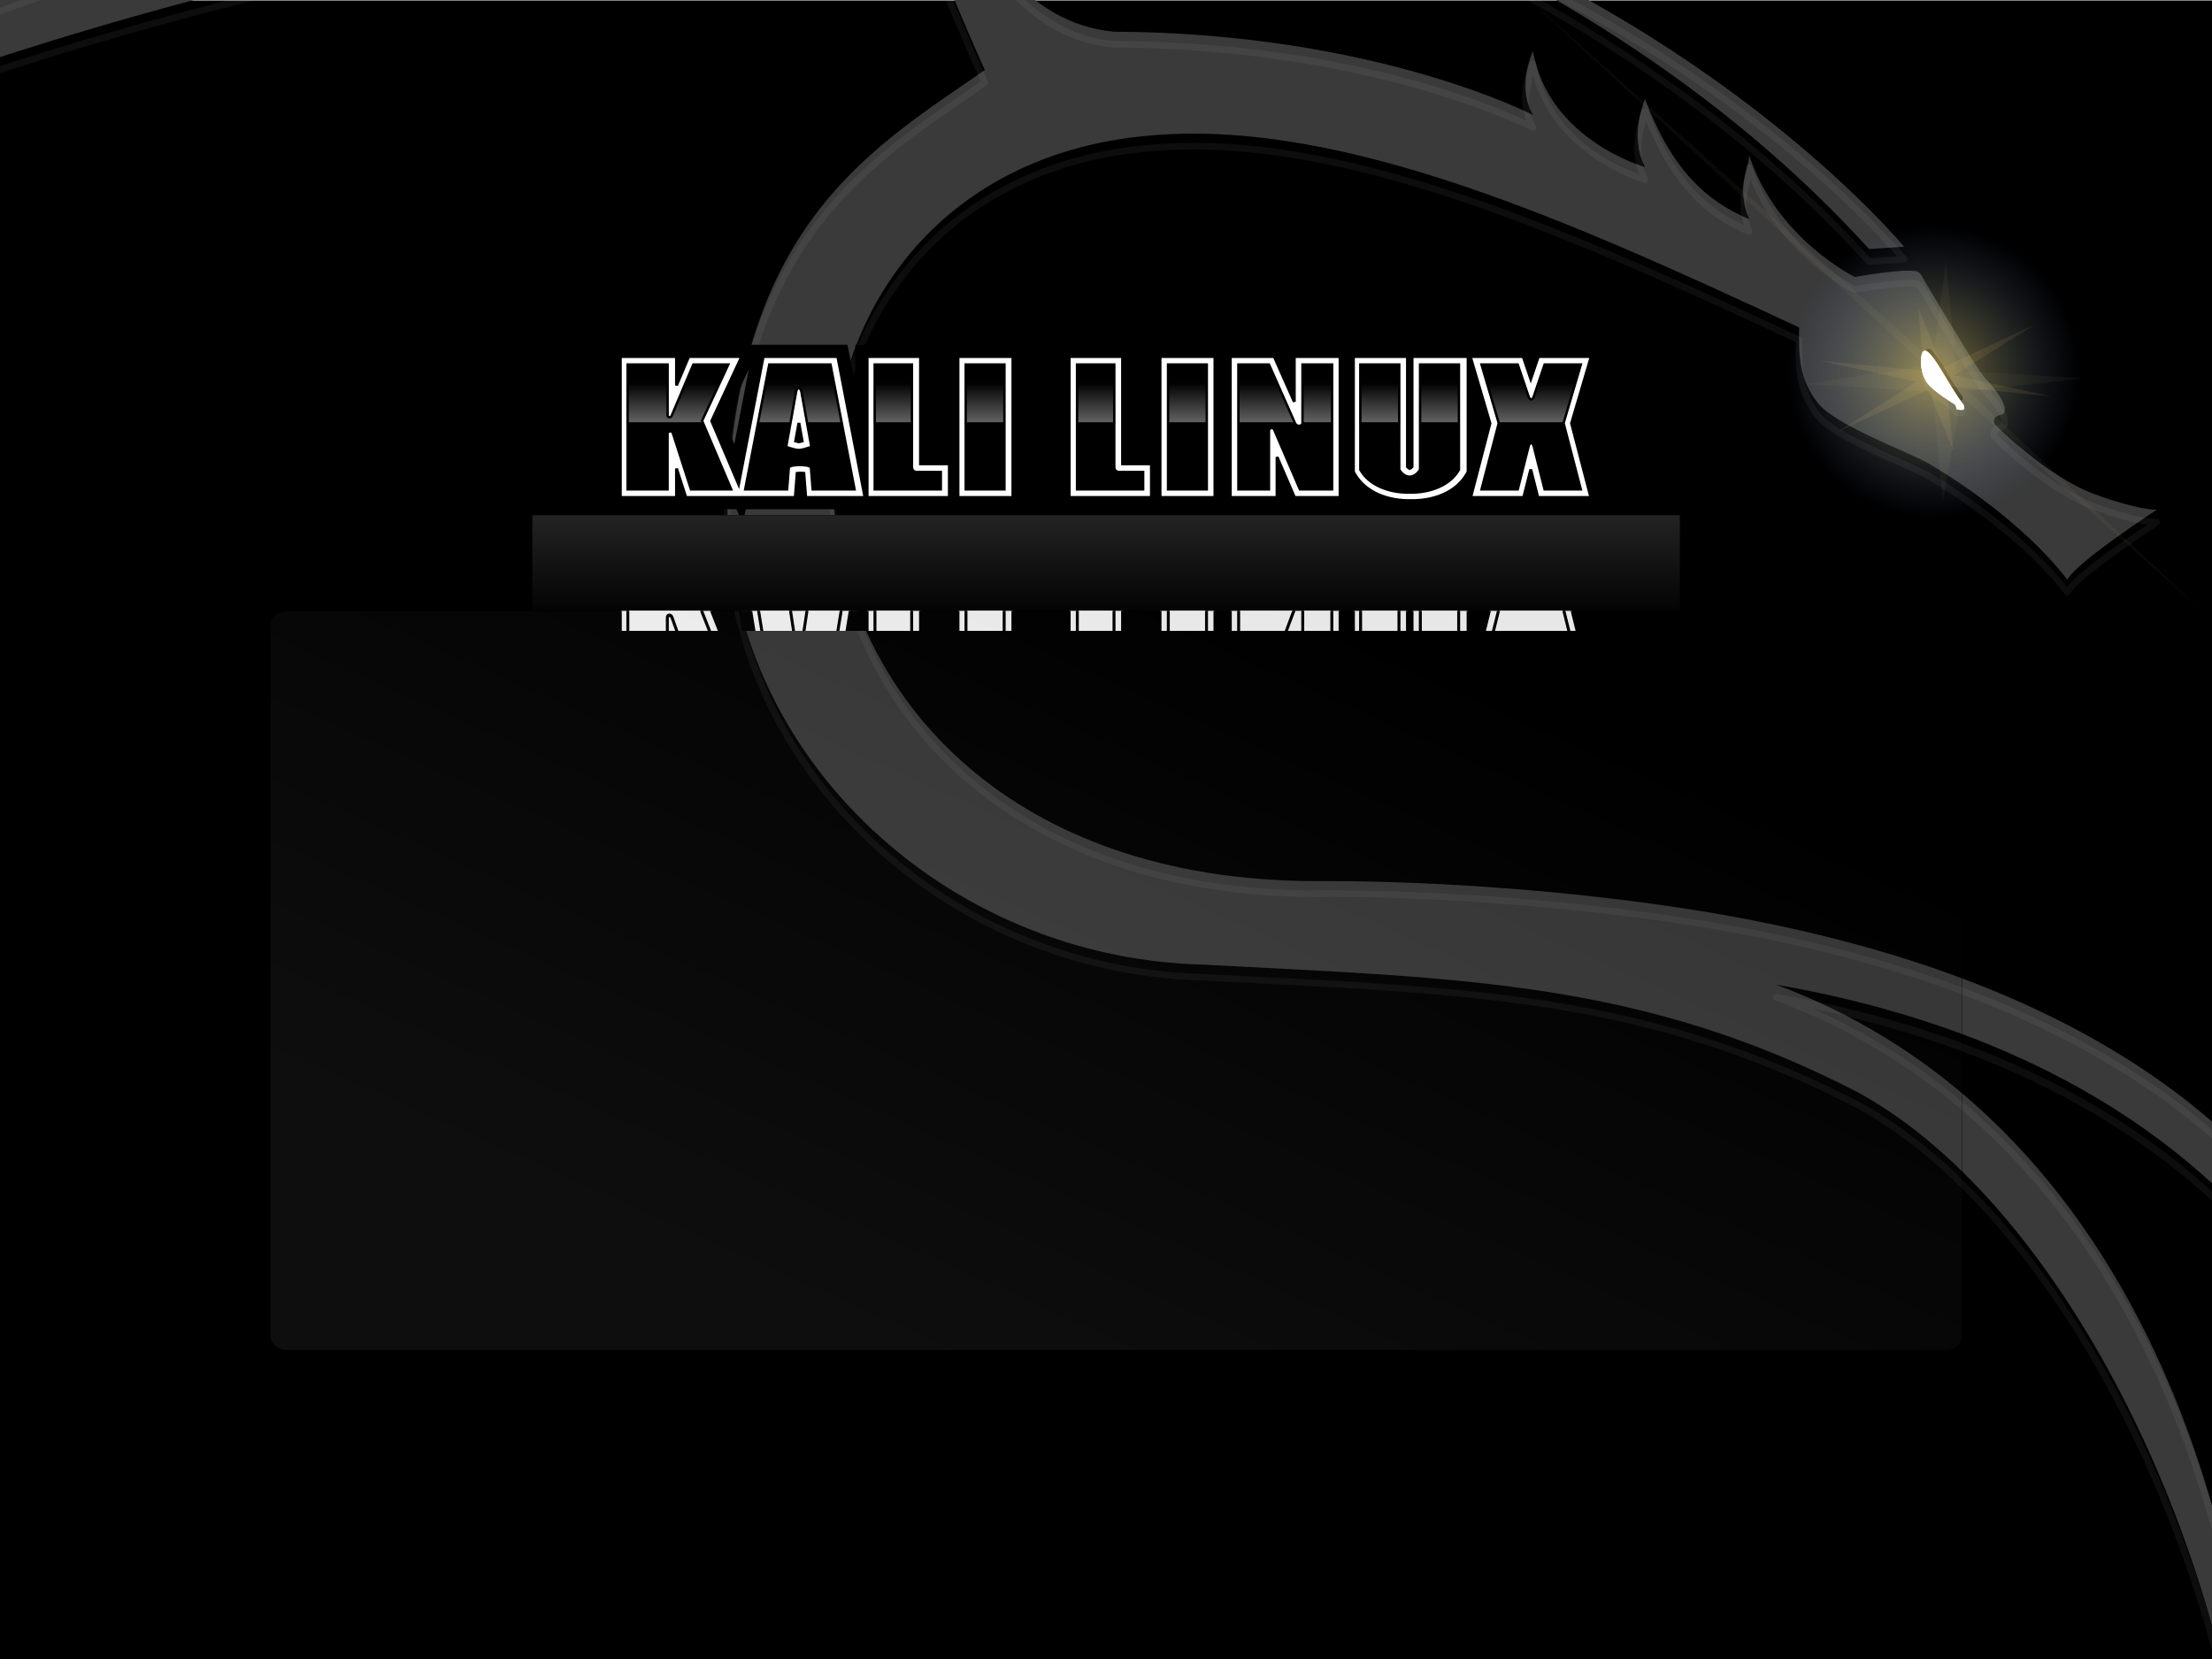 <?xml version="1.0" encoding="UTF-8" standalone="no"?>
<svg
   width="1024"
   height="768"
   version="1.1"
   viewBox="0 0 270.928 203.2"
   id="svg43"
   sodipodi:docname="syslinux.svg"
   inkscape:version="1.2.2 (b0a8486541, 2022-12-01)"
   xmlns:inkscape="http://www.inkscape.org/namespaces/inkscape"
   xmlns:sodipodi="http://sodipodi.sourceforge.net/DTD/sodipodi-0.dtd"
   xmlns:xlink="http://www.w3.org/1999/xlink"
   xmlns="http://www.w3.org/2000/svg"
   xmlns:svg="http://www.w3.org/2000/svg">
  <sodipodi:namedview
     id="namedview45"
     pagecolor="#ffffff"
     bordercolor="#111111"
     borderopacity="1"
     inkscape:pageshadow="0"
     inkscape:pageopacity="0"
     inkscape:pagecheckerboard="1"
     showgrid="false"
     inkscape:zoom="0.809375"
     inkscape:cx="113.66795"
     inkscape:cy="-133.43629"
     inkscape:window-width="3840"
     inkscape:window-height="2089"
     inkscape:window-x="0"
     inkscape:window-y="0"
     inkscape:window-maximized="1"
     inkscape:current-layer="b"
     borderlayer="true"
     width="1024px"
     inkscape:showpageshadow="0"
     inkscape:deskcolor="#d1d1d1" />
  <defs
     id="defs22">
    <filter
       id="c"
       x="-0.016"
       y="-0.021"
       width="1.031"
       height="1.042"
       style="color-interpolation-filters:sRGB">
      <feGaussianBlur
         stdDeviation="8.015"
         id="feGaussianBlur2" />
    </filter>
    <filter
       id="e"
       style="color-interpolation-filters:sRGB"
       x="-0.031"
       y="-0.047"
       width="1.063"
       height="1.07">
      <feGaussianBlur
         stdDeviation="3"
         id="feGaussianBlur5" />
    </filter>
    <clipPath
       id="g">
      <rect
         x="33.155"
         y="74.823"
         width="207.184"
         height="90.392"
         rx="2.043"
         ry="1.576"
         style="opacity:0.2;stroke-width:0.678;paint-order:normal"
         id="rect8" />
    </clipPath>
    <filter
       id="f"
       x="-0.027"
       y="-0.053"
       width="1.054"
       height="1.107"
       style="color-interpolation-filters:sRGB">
      <feGaussianBlur
         stdDeviation="1.42"
         id="feGaussianBlur11" />
    </filter>
    <radialGradient
       id="a"
       cx="455.5"
       cy="-321.35"
       r="508"
       gradientTransform="matrix(0.352,0.004,0,0.352,288.4,357.19)"
       gradientUnits="userSpaceOnUse">
      <stop
         stop-color="#23bac2"
         offset="0"
         id="stop14" />
      <stop
         stop-color="#3b6ab9"
         offset="1"
         id="stop16" />
    </radialGradient>
    <filter
       id="d"
       x="-0.026"
       y="-0.059"
       width="1.052"
       height="1.119"
       style="color-interpolation-filters:sRGB">
      <feGaussianBlur
         stdDeviation="1.395"
         id="feGaussianBlur19" />
    </filter>
    <radialGradient
       id="a-3-3"
       cx="509.192"
       cy="277.048"
       r="508"
       gradientTransform="matrix(1.499,0,0,1.299,-1270.095,-84.837)"
       gradientUnits="userSpaceOnUse"
       fx="509.192"
       fy="277.048">
      <stop
         stop-color="#316fd8"
         offset="0"
         id="stop2-6-6"
         style="stop-color:#2777ff;stop-opacity:1" />
      <stop
         stop-color="#23bac2"
         offset="1"
         id="stop4-7-7"
         style="stop-color:#622e78;stop-opacity:1" />
    </radialGradient>
    <filter
       style="color-interpolation-filters:sRGB"
       inkscape:label="Drop Shadow"
       id="filter8072"
       x="-0.015"
       y="-0.024"
       width="1.029"
       height="1.043">
      <feFlood
         flood-opacity="1"
         flood-color="rgb(0,0,0)"
         result="flood"
         id="feFlood8062" />
      <feComposite
         in="flood"
         in2="SourceGraphic"
         operator="out"
         result="composite1"
         id="feComposite8064" />
      <feGaussianBlur
         in="composite1"
         stdDeviation="4"
         result="blur"
         id="feGaussianBlur8066" />
      <feOffset
         dx="0"
         dy="-2"
         result="offset"
         id="feOffset8068" />
      <feComposite
         in="offset"
         in2="SourceGraphic"
         operator="atop"
         result="composite2"
         id="feComposite8070" />
    </filter>
    <linearGradient
       id="a-3"
       x1="662.87"
       x2="662.87"
       y1="6.497"
       y2="6.486"
       gradientTransform="matrix(0.84,0,0,0.84,81.4,276.3)"
       gradientUnits="userSpaceOnUse">
      <stop
         stop-color="#153873"
         offset="0"
         id="stop3752"
         style="stop-color:#000000;stop-opacity:1;" />
      <stop
         stop-color="#367bf0"
         offset="1"
         id="stop3754"
         style="stop-color:#ffffff;stop-opacity:1;" />
    </linearGradient>
    <filter
       id="m"
       x="-0.271"
       y="-0.198"
       width="1.543"
       height="1.397"
       style="color-interpolation-filters:sRGB">
      <feGaussianBlur
         stdDeviation="0.987"
         id="feGaussianBlur4689" />
    </filter>
    <radialGradient
       id="q"
       cx="593.1"
       cy="261.72"
       r="23.186"
       gradientTransform="matrix(1.276,0,0,1.276,-324.789,-258.972)"
       gradientUnits="userSpaceOnUse">
      <stop
         stop-color="#fff"
         stop-opacity=".4"
         style="stop-color:#f8de68;stop-opacity:1"
         offset="0"
         id="stop4673" />
      <stop
         stop-color="#fff"
         stop-opacity="0"
         style="stop-color:#678bc8;stop-opacity:0"
         offset="1"
         id="stop4675" />
    </radialGradient>
    <filter
       id="p"
       x="-0.041"
       y="-0.027"
       width="1.082"
       height="1.054"
       color-interpolation-filters="sRGB">
      <feGaussianBlur
         stdDeviation="1.507"
         id="feGaussianBlur4678" />
    </filter>
    <filter
       id="o"
       x="-0.084"
       y="-0.097"
       width="1.167"
       height="1.193"
       color-interpolation-filters="sRGB">
      <feGaussianBlur
         stdDeviation="2.178"
         id="feGaussianBlur4670" />
    </filter>
    <filter
       id="l"
       x="-0.737"
       y="-0.539"
       width="2.475"
       height="2.078"
       style="color-interpolation-filters:sRGB">
      <feGaussianBlur
         stdDeviation="2.68"
         id="feGaussianBlur4692" />
    </filter>
    <filter
       style="color-interpolation-filters:sRGB"
       inkscape:label="Drop Shadow"
       id="filter8072-7"
       x="-0.015"
       y="-0.024"
       width="1.029"
       height="1.043">
      <feFlood
         flood-opacity="1"
         flood-color="rgb(0,0,0)"
         result="flood"
         id="feFlood8062-5" />
      <feComposite
         in="flood"
         in2="SourceGraphic"
         operator="out"
         result="composite1"
         id="feComposite8064-3" />
      <feGaussianBlur
         in="composite1"
         stdDeviation="4"
         result="blur"
         id="feGaussianBlur8066-5" />
      <feOffset
         dx="0"
         dy="-2"
         result="offset"
         id="feOffset8068-6" />
      <feComposite
         in="offset"
         in2="SourceGraphic"
         operator="atop"
         result="composite2"
         id="feComposite8070-2" />
    </filter>
    <filter
       inkscape:collect="always"
       style="color-interpolation-filters:sRGB"
       id="filter3748"
       x="-0.004"
       y="-0.005"
       width="1.008"
       height="1.011">
      <feGaussianBlur
         inkscape:collect="always"
         stdDeviation="1.125"
         id="feGaussianBlur3746" />
    </filter>
    <linearGradient
       inkscape:collect="always"
       xlink:href="#linearGradient4645"
       id="linearGradient4647"
       x1="439.517"
       y1="268.411"
       x2="439.517"
       y2="287.205"
       gradientUnits="userSpaceOnUse" />
    <linearGradient
       inkscape:collect="always"
       id="linearGradient4645">
      <stop
         style="stop-color:#000000;stop-opacity:1;"
         offset="0"
         id="stop4641" />
      <stop
         style="stop-color:#8d8d8d;stop-opacity:1;"
         offset="1"
         id="stop4643" />
    </linearGradient>
    <filter
       id="m-2"
       x="-0.271"
       y="-0.198"
       width="1.543"
       height="1.397"
       style="color-interpolation-filters:sRGB">
      <feGaussianBlur
         stdDeviation="0.987"
         id="feGaussianBlur4689-7" />
    </filter>
    <radialGradient
       id="q-0"
       cx="593.1"
       cy="261.72"
       r="23.186"
       gradientTransform="matrix(1.089,0,0,1.089,-187.837,-220.263)"
       gradientUnits="userSpaceOnUse">
      <stop
         stop-color="#fff"
         stop-opacity=".4"
         style="stop-color:#f8de68;stop-opacity:1"
         offset="0"
         id="stop4673-9" />
      <stop
         stop-color="#fff"
         stop-opacity="0"
         style="stop-color:#678bc8;stop-opacity:0"
         offset="1"
         id="stop4675-3" />
    </radialGradient>
    <filter
       id="p-6"
       x="-0.041"
       y="-0.027"
       width="1.082"
       height="1.054"
       color-interpolation-filters="sRGB">
      <feGaussianBlur
         stdDeviation="1.507"
         id="feGaussianBlur4678-0" />
    </filter>
    <filter
       id="o-6"
       x="-0.084"
       y="-0.097"
       width="1.167"
       height="1.193"
       color-interpolation-filters="sRGB">
      <feGaussianBlur
         stdDeviation="2.178"
         id="feGaussianBlur4670-2" />
    </filter>
    <filter
       id="l-6"
       x="-0.737"
       y="-0.539"
       width="2.475"
       height="2.078"
       style="color-interpolation-filters:sRGB">
      <feGaussianBlur
         stdDeviation="2.68"
         id="feGaussianBlur4692-1" />
    </filter>
    <linearGradient
       inkscape:collect="always"
       xlink:href="#linearGradient9439"
       id="linearGradient9427"
       x1="243.429"
       y1="148.605"
       x2="243.429"
       y2="279.021"
       gradientUnits="userSpaceOnUse"
       gradientTransform="matrix(0.854,0,0,1.012,98.805,2.05)" />
    <linearGradient
       inkscape:collect="always"
       id="linearGradient9439">
      <stop
         style="stop-color:#ffffff;stop-opacity:1;"
         offset="0"
         id="stop9437" />
      <stop
         style="stop-color:#000000;stop-opacity:1;"
         offset="1"
         id="stop9435" />
    </linearGradient>
    <filter
       style="color-interpolation-filters:sRGB"
       inkscape:label="Drop Shadow"
       id="filter7676"
       x="-0.036"
       y="-0.063"
       width="1.072"
       height="1.126">
      <feFlood
         flood-opacity="1"
         flood-color="rgb(255,255,255)"
         result="flood"
         id="feFlood7666" />
      <feComposite
         in="flood"
         in2="SourceGraphic"
         operator="out"
         result="composite1"
         id="feComposite7668" />
      <feGaussianBlur
         in="composite1"
         stdDeviation="4"
         result="blur"
         id="feGaussianBlur7670" />
      <feOffset
         dx="0"
         dy="0"
         result="offset"
         id="feOffset7672" />
      <feComposite
         in="offset"
         in2="SourceGraphic"
         operator="atop"
         result="composite2"
         id="feComposite7674" />
    </filter>
    <linearGradient
       inkscape:collect="always"
       xlink:href="#linearGradient7682"
       id="linearGradient7684"
       x1="335.759"
       y1="93.461"
       x2="252.961"
       y2="236.872"
       gradientUnits="userSpaceOnUse" />
    <linearGradient
       inkscape:collect="always"
       id="linearGradient7682">
      <stop
         style="stop-color:#000000;stop-opacity:1;"
         offset="0"
         id="stop7678" />
      <stop
         style="stop-color:#949494;stop-opacity:1;"
         offset="1"
         id="stop7680" />
    </linearGradient>
    <filter
       style="color-interpolation-filters:sRGB"
       inkscape:label="Drop Shadow"
       id="filter7676-8"
       x="-0.036"
       y="-0.063"
       width="1.072"
       height="1.126">
      <feFlood
         flood-opacity="1"
         flood-color="rgb(255,255,255)"
         result="flood"
         id="feFlood7666-7" />
      <feComposite
         in="flood"
         in2="SourceGraphic"
         operator="out"
         result="composite1"
         id="feComposite7668-9" />
      <feGaussianBlur
         in="composite1"
         stdDeviation="4"
         result="blur"
         id="feGaussianBlur7670-2" />
      <feOffset
         dx="0"
         dy="0"
         result="offset"
         id="feOffset7672-0" />
      <feComposite
         in="offset"
         in2="SourceGraphic"
         operator="atop"
         result="composite2"
         id="feComposite7674-2" />
    </filter>
    <clipPath
       clipPathUnits="userSpaceOnUse"
       id="clipPath1026">
      <path
         id="path1028"
         style="mix-blend-mode:darken;fill:#000000;fill-opacity:1;stroke:none;stroke-width:2.259;stroke-linecap:round;stroke-linejoin:round;stroke-miterlimit:16.8;stroke-dasharray:none;stroke-opacity:1;paint-order:normal"
         d="m 216.993,264.013 v -16.836 h 197.404 v 16.836 z" />
    </clipPath>
    <filter
       inkscape:collect="always"
       style="color-interpolation-filters:sRGB"
       id="filter1049"
       x="-0.03"
       y="-0.172"
       width="1.061"
       height="1.356">
      <feGaussianBlur
         inkscape:collect="always"
         stdDeviation="3.998"
         id="feGaussianBlur1051" />
    </filter>
  </defs>
  <g
     id="b"
     transform="matrix(0.712,0,0,0.712,-89.301,-0.565)"
     style="stroke-width:0.625">
    <rect
       style="fill:#000000;fill-opacity:1;stroke-width:10.538;stroke-linecap:round;stroke-linejoin:round;stroke-miterlimit:16.8"
       id="rect971"
       width="433.779"
       height="331.812"
       x="89.499"
       y="0.872" />
    <path
       d="m 216.354,-33.057 c 0,0 -54.214,-3.607 -146.534,25.28 C -24.264,21.661 -77.623,63.388 -77.623,63.388 c 0,0 140.227,-78.295 298.505,-82.743 z m 202.213,85.127 7.048,-0.46 c 0,0 -40.38,-48.993 -117.67,-72.858 43.447,17.661 81.262,41.061 110.62,73.315 z m 11.534,20.356 c 1.083,-1.879 4.582,5.969 7.238,9.265 0.12,0.658 0.299,1.06 -1.24,0.743 -0.14,-0.677 -0.353,-0.873 -0.353,-0.873 0,0 -3.718,-2.212 -4.858,-3.781 -1.14,-1.569 -1.342,-4.314 -0.787,-5.354 z M 524.954,305.643 c 0,0 8.572,-98.415 -146.051,-121.105 -19.598,-2.875 -44.381,-5.089 -69.45,-5.152 C 185.524,181.024 181.006,36.451 274.391,29.151 c 38.702,-3.193 84.915,17.684 130.093,38.723 -0.16,5.611 0.06,10.597 3.751,15.204 3.685,4.606 17.841,9.631 22.365,12.227 4.523,2.596 19.014,11.809 27.894,23.368 1.926,-3.602 18.008,-14.07 18.008,-14.07 0,0 -3.853,0.084 -12.816,-3.266 -8.964,-3.35 -19.601,-13.485 -19.852,-14.07 -0.251,-0.587 -0.417,-1.508 1.677,-1.927 1.591,-1.339 -2.012,-5.695 -3.603,-7.285 -1.591,-1.592 -12.229,-19.681 -12.48,-20.101 -0.251,-0.419 -0.335,-0.837 -1.09,-1.34 -2.346,-0.754 -12.649,1.089 -12.649,1.089 0,0 -15.845,-7.782 -21.307,-24.561 0.08,2.939 -2.717,6.148 0,12.899 -8.262,-3.495 -15.358,-9.456 -20.955,-24.185 -3.331,8.378 0,13.705 0,13.705 0,0 -19.455,-5.436 -22.567,-23.378 -3.416,8.054 0,12.898 0,12.898 0,0 -31.716,-16.549 -84.416,-16.789 -35.282,-3.236 -42.628,-65.304 -39.359,-75.752 0,0 -50.89,-26.821 -151.068,-38.67 -100.178,-11.85 -182.337,-1.786 -182.337,-1.786 0,0 177.426,-8.515 319.565,49.03 4.832,21.612 19.368,57.606 27.197,74.908 -22.402,15.488 -47.663,30.053 -51.597,81.708 -3.933,51.653 40.477,97.088 95.548,98.489 52.293,2.786 88.424,3.181 132.216,25.885 41.801,23.113 76.075,93.542 79.468,156.881 3.664,-46.996 -13.973,-148.058 -96.27,-178.743 115.026,20.129 125.145,105.401 125.145,105.401 z M 213.644,-40.774 209.506,-54.124 c 0,0 -68.293,-12.127 -160.114,-5.601 -91.821,6.527 -184.529,38.669 -184.529,38.669 0,0 189.695,-47.732 348.779,-19.719"
       style="fill:#3a3a3a;fill-opacity:1;stroke-width:5.309;paint-order:stroke fill markers;filter:url(#filter8072-7)"
       id="path6"
       transform="matrix(0.854,0,0,0.854,89.499,0.872)" />
    <path
       id="path3744"
       style="color:#000000;opacity:0.229;fill:#ffffff;fill-opacity:1;stroke-linecap:round;stroke-linejoin:round;-inkscape-stroke:none;paint-order:stroke fill markers;filter:url(#filter3748)"
       d="m -25.707,-112.036 c -48.504,0.056 -80.558,3.978 -80.645,3.988 l -0.049,0.004 a 0.662,0.662 0 0 0 0.113,1.318 c 0,0 177.098,-8.463 318.988,48.871 4.89,21.594 19.075,56.773 26.922,74.175 -11.059,7.629 -22.858,15.129 -32.422,27.108 -9.69,12.138 -17.041,28.849 -19.016,54.779 -3.963,52.058 40.766,97.791 96.192,99.201 h -0.02 c 52.301,2.786 88.278,3.174 131.936,25.805 20.717,11.457 39.687,34.74 53.863,63.071 14.177,28.332 23.569,61.702 25.26,93.266 a 0.662,0.662 0 0 0 1.32,0.015 c 1.841,-23.616 -1.66,-60.697 -15.945,-95.789 -13.44,-33.016 -36.472,-64.27 -73.592,-80.695 52.419,10.964 81.734,35.71 97.775,58.322 16.818,23.708 19.32,44.848 19.32,44.848 a 0.662,0.662 0 0 0 1.158,0.355 l 0.002,-0.002 a 0.662,0.662 0 0 0 0.158,-0.377 c 0,0 2.152,-24.839 -15.141,-52.451 -17.292,-27.612 -54.026,-58 -131.475,-69.365 -19.629,-2.88 -44.436,-5.095 -69.543,-5.158 a 0.662,0.662 0 0 0 -0.011,0 c -61.707,0.816 -93.455,-34.659 -98.359,-71.192 -2.452,-18.266 1.831,-36.8 12.492,-51.205 10.661,-14.405 27.69,-24.706 50.867,-26.518 a 0.662,0.662 0 0 0 0.002,0 c 38.315,-3.161 84.326,17.514 129.377,38.49 -0.134,5.466 0.171,10.54 3.896,15.191 2.027,2.534 6.515,4.886 11.102,7.053 4.587,2.167 9.286,4.093 11.449,5.334 4.466,2.564 18.928,11.78 27.699,23.197 a 0.662,0.662 0 0 0 1.107,-0.089 c 0.364,-0.681 1.711,-2.053 3.469,-3.524 1.758,-1.47 3.938,-3.11 6.061,-4.638 4.246,-3.056 8.258,-5.666 8.258,-5.666 a 0.662,0.662 0 0 0 -0.377,-1.217 c 0,0 -0.866,0.025 -2.908,-0.365 -2.042,-0.39 -5.21,-1.196 -9.66,-2.859 -4.357,-1.628 -9.231,-4.966 -13.014,-7.969 -1.891,-1.501 -3.514,-2.919 -4.674,-3.993 -0.58,-0.537 -1.046,-0.988 -1.367,-1.316 -0.161,-0.164 -0.284,-0.298 -0.365,-0.391 -0.029,-0.033 -0.046,-0.062 -0.064,-0.09 -0.072,-0.186 -0.104,-0.322 -0.058,-0.408 0.051,-0.096 0.311,-0.372 1.264,-0.562 a 0.662,0.662 0 0 0 0.297,-0.143 c 0.627,-0.528 0.718,-1.382 0.551,-2.129 -0.167,-0.747 -0.552,-1.51 -1.024,-2.273 -0.944,-1.526 -2.257,-3.025 -3.09,-3.858 -0.108,-0.108 -0.468,-0.571 -0.904,-1.209 -0.436,-0.637 -0.979,-1.47 -1.59,-2.43 -1.22,-1.919 -2.707,-4.34 -4.151,-6.725 -2.887,-4.769 -5.575,-9.341 -5.734,-9.608 a 0.662,0.662 0 0 0 0,-5.17e-4 0.662,0.662 0 0 0 0,-5.17e-4 0.662,0.662 0 0 0 0,-5.16e-4 c -0.185,-0.309 -0.415,-0.967 -1.291,-1.551 a 0.662,0.662 0 0 0 -0.164,-0.079 c -0.796,-0.256 -1.88,-0.247 -3.203,-0.179 -1.324,0.068 -2.843,0.229 -4.287,0.414 -2.76,0.353 -5.018,0.756 -5.234,0.795 -0.494,-0.247 -15.528,-7.867 -20.804,-24.076 a 0.662,0.662 0 0 0 -1.291,0.223 c 0.063,2.301 -2.116,5.696 -0.34,11.603 -7.576,-3.511 -14.08,-9.315 -19.334,-23.143 a 0.662,0.662 0 0 0 -1.234,-0.01 c -1.711,4.304 -1.72,7.867 -1.285,10.352 0.184,1.05 0.455,1.805 0.703,2.457 -3.437,-1.155 -18.027,-6.834 -20.719,-22.352 a 0.662,0.662 0 0 0 -1.26,-0.145 c -1.758,4.144 -1.772,7.519 -1.322,9.854 0.165,0.859 0.408,1.426 0.635,2 C 345.522,22.319 315.664,8.398 266.506,8.162 257.875,7.37 250.967,2.998 245.449,-3.346 c -5.518,-6.344 -9.613,-14.659 -12.513,-23.217 -2.9,-8.558 -4.608,-17.355 -5.383,-24.648 -0.775,-7.293 -0.576,-13.155 0.164,-15.522 a 0.662,0.662 0 0 0 -0.322,-0.783 c 0,0 -51.032,-26.882 -151.299,-38.742 -37.598,-4.448 -72.661,-5.811 -101.803,-5.777 z m 0.02,1.324 c 29.091,-0.033 64.092,1.328 101.627,5.768 99.054,11.716 149.408,37.875 150.445,38.418 -0.78,2.986 -0.896,8.42 -0.148,15.453 0.785,7.384 2.507,16.264 5.445,24.933 2.938,8.669 7.089,17.132 12.77,23.662 5.68,6.531 12.924,11.131 21.934,11.957 a 0.662,0.662 0 0 0 0.057,0.002 c 52.562,0.239 84.113,16.715 84.113,16.715 a 0.662,0.662 0 0 0 0.845,-0.969 c 0,0 -0.768,-1.071 -1.172,-3.172 -0.322,-1.671 -0.147,-4.116 0.67,-6.949 4.413,16.448 22.352,21.619 22.352,21.619 a 0.662,0.662 0 0 0 0.738,-0.988 c 0,0 -0.76,-1.2 -1.158,-3.473 -0.336,-1.92 -0.177,-4.699 0.789,-7.93 5.529,13.454 12.495,19.455 20.506,22.844 a 0.662,0.662 0 0 0 0.871,-0.855 c -1.975,-4.908 -0.908,-7.689 -0.291,-10.196 6.187,15.45 20.693,22.697 20.693,22.697 a 0.662,0.662 0 0 0 0.408,0.057 c 0,0 2.563,-0.458 5.412,-0.822 1.425,-0.182 2.919,-0.339 4.187,-0.405 1.219,-0.063 2.211,0.002 2.625,0.114 0.507,0.365 0.535,0.559 0.83,1.053 h -0.002 c 0.091,0.153 2.848,4.835 5.74,9.613 1.446,2.389 2.934,4.816 4.164,6.75 0.615,0.967 1.165,1.81 1.615,2.469 0.451,0.658 0.77,1.106 1.06,1.396 0.759,0.758 2.044,2.233 2.901,3.617 0.429,0.692 0.746,1.369 0.857,1.865 0.105,0.469 0.042,0.646 -0.105,0.785 -0.943,0.236 -1.59,0.589 -1.883,1.14 -0.327,0.616 -0.138,1.238 0.015,1.598 a 0.662,0.662 0 0 0 0.002,0 c 0.114,0.266 0.169,0.27 0.275,0.392 0.107,0.122 0.244,0.27 0.416,0.445 0.344,0.351 0.821,0.813 1.414,1.361 1.185,1.096 2.83,2.533 4.75,4.057 3.84,3.049 8.766,6.452 13.373,8.174 4.512,1.687 7.75,2.514 9.875,2.92 0.909,0.174 0.844,0.113 1.364,0.166 -1.065,0.701 -3.328,2.165 -6.86,4.707 -2.138,1.539 -4.339,3.192 -6.139,4.697 -1.454,1.216 -2.514,2.26 -3.231,3.219 -9.017,-11.394 -23.041,-20.353 -27.537,-22.934 -2.36,-1.354 -6.999,-3.238 -11.543,-5.385 -4.544,-2.146 -8.975,-4.61 -10.633,-6.682 a 0.662,0.662 0 0 0 -0.002,0 c -3.553,-4.436 -3.765,-9.191 -3.605,-14.773 a 0.662,0.662 0 0 0 -0.381,-0.617 C 359.581,46.764 313.318,25.805 274.338,29.021 c -23.515,1.839 -40.941,12.346 -51.824,27.051 -10.883,14.705 -15.235,33.582 -12.74,52.166 4.99,37.167 37.463,73.156 99.678,72.338 25.031,0.063 49.789,2.273 69.355,5.144 77.174,11.325 113.467,41.49 130.544,68.758 11.834,18.895 14.264,35.843 14.75,44.81 -1.98,-8.09 -6.603,-22.52 -18.046,-38.65 -16.998,-23.961 -48.467,-50.426 -106.133,-60.517 a 0.662,0.662 0 0 0 -0.346,1.271 c 40.94,15.265 65.797,48.025 79.988,82.885 12.136,29.811 16.403,61.082 16.256,84.156 -3.049,-28.39 -11.867,-57.529 -24.483,-82.74 -14.258,-28.495 -33.325,-51.981 -54.408,-63.638 a 0.662,0.662 0 0 0 -0.015,-0.008 C 372.993,199.275 336.708,198.873 284.428,196.088 a 0.662,0.662 0 0 0 -0.018,0 c -54.717,-1.393 -98.808,-46.529 -94.906,-97.778 1.959,-25.725 9.206,-42.124 18.731,-54.055 9.525,-11.931 21.367,-19.405 32.584,-27.16 a 0.662,0.662 0 0 0 0.226,-0.816 c -7.814,-17.268 -22.349,-53.291 -27.154,-74.779 a 0.662,0.662 0 0 0 -0.397,-0.469 c -116.064,-46.989 -253.903,-49.915 -301.428,-49.418 14.122,-1.081 35.407,-2.294 62.246,-2.324 z m 123.949,48.948 c -15.282,0.115 -31.686,0.683 -48.918,1.907 -91.943,6.535 -184.699,38.703 -184.699,38.703 a 0.662,0.662 0 0 0 0.379,1.268 c 0,0 189.635,-47.684 348.504,-19.709 a 0.661,0.661 0 0 0 0.154,-0.035 0.661,0.661 0 0 0 0.158,0.015 0.661,0.661 0 0 0 0.155,-0.084 0.661,0.661 0 0 0 0.035,-0.02 0.661,0.661 0 0 0 0.254,-0.398 0.661,0.661 0 0 0 0.01,-0.015 0.661,0.661 0 0 0 -0.002,-0.014 0.661,0.661 0 0 0 -0.015,-0.297 l -4.139,-13.35 a 0.662,0.662 0 0 0 -0.516,-0.455 c 0,0 -38.461,-6.829 -96.463,-7.488 h -5.2e-4 c -4.833,-0.055 -9.802,-0.067 -14.896,-0.028 z m 0.004,1.323 c 5.084,-0.038 10.043,-0.027 14.867,0.028 57.258,0.649 95.04,7.265 95.863,7.41 l 3.705,11.951 c -134.057,-23.308 -287.952,6.546 -333.48,16.597 28.433,-8.885 98.893,-29.012 170.216,-34.082 17.201,-1.223 33.576,-1.79 48.828,-1.905 z M 206.459,-33.299 C 186.836,-32.957 138.925,-29.565 69.621,-7.879 -24.564,21.591 -78.029,63.396 -78.029,63.396 a 0.662,0.662 0 0 0 0.729,1.098 c 0,0 140.131,-78.218 298.201,-82.661 a 0.662,0.662 0 0 0 0.61,-0.867 l -4.527,-13.703 a 0.662,0.662 0 0 0 -0.586,-0.451 c 0,0 -3.396,-0.225 -9.937,-0.111 z m -0.037,1.318 c 6.221,-0.108 9.166,0.089 9.451,0.107 l 4.109,12.433 C 84.105,-15.382 -37.646,42.559 -69.379,58.861 -52.732,47.254 -5.157,16.905 70.017,-6.617 139.194,-28.263 186.895,-31.643 206.422,-31.98 Z m 101.718,10.629 a 0.662,0.662 0 0 0 -0.445,1.246 c 43.382,17.635 81.106,40.984 110.381,73.146 l -0.059,-0.076 a 0.662,0.662 0 0 0 0.592,0.295 l 7.049,-0.461 a 0.662,0.662 0 0 0 0.467,-1.08 c 0,0 -40.513,-49.149 -117.985,-73.07 z m 16.734,7.234 c 63.672,24.288 97.083,63.055 99.301,65.687 l -5.347,0.35 C 393.254,23.901 361.311,2.572 324.875,-14.117 Z m 105.511,86.135 c -0.124,0.015 -0.248,0.05 -0.361,0.109 -0.225,0.118 -0.386,0.304 -0.498,0.498 a 0.662,0.662 0 0 0 0,0.035 l -0.01,-0.016 c -0.407,0.763 -0.449,1.772 -0.315,2.871 0.134,1.099 0.484,2.266 1.15,3.184 0.684,0.942 1.918,1.866 3.012,2.631 1.03,0.72 1.822,1.191 1.924,1.252 -9.8e-4,0.002 -0.015,-0.02 -0.004,0.002 0.038,0.072 0.107,0.228 0.166,0.514 a 0.662,0.662 0 0 0 0.514,0.514 c 0.409,0.084 0.721,0.13 1.006,0.125 0.285,-0.005 0.609,-0.062 0.856,-0.328 0.247,-0.266 0.262,-0.596 0.246,-0.799 -0.016,-0.203 -0.055,-0.36 -0.082,-0.508 a 0.662,0.662 0 0 0 -0.136,-0.295 c -1.256,-1.559 -2.804,-4.346 -4.162,-6.512 -0.679,-1.083 -1.302,-2.007 -1.908,-2.615 -0.303,-0.304 -0.595,-0.559 -1.039,-0.649 h -5.2e-4 c -0.111,-0.022 -0.234,-0.028 -0.358,-0.013 z m 0.282,1.455 c 0.068,0.045 0.072,0.032 0.18,0.141 0.437,0.438 1.06,1.328 1.723,2.385 1.111,1.77 2.363,3.859 3.564,5.562 a 0.662,0.662 0 0 0 -0.051,-0.037 c 0,0 -0.911,-0.544 -1.961,-1.277 -1.05,-0.734 -2.243,-1.696 -2.699,-2.324 -0.473,-0.651 -0.795,-1.643 -0.908,-2.568 -0.102,-0.835 0.023,-1.528 0.152,-1.881 z m 5.855,8.694 c 0.044,0.058 0.087,0.15 0.131,0.207 -0.02,-0.002 -0.043,-0.007 -0.065,-0.01 -0.023,-0.063 -0.043,-0.143 -0.067,-0.197 z"
       transform="matrix(0.854,0,0,0.854,89.499,0.872)" />
    <path
       d="m 429.332,70.878 c 1.243,-2.155 5.256,6.848 8.304,10.63 0.128,0.755 0.341,1.216 -1.423,0.853 -0.146,-0.776 -0.402,-1.002 -0.402,-1.002 0,0 -4.266,-2.538 -5.573,-4.338 -1.309,-1.8 -1.541,-4.949 -0.903,-6.143 z"
       style="fill:#ffffff;stroke-width:6.091;paint-order:stroke fill markers;filter:url(#m-2)"
       id="path4730"
       transform="matrix(0.854,0,0,0.854,89.499,0.872)" />
    <circle
       cx="458.255"
       cy="64.861"
       r="25.257"
       fill="url(#d)"
       opacity="0.5"
       style="fill:url(#q-0);stroke-width:2.433"
       id="circle4734" />
    <path
       transform="matrix(0.008,-0.66,0.88,0.363,223.847,363.224)"
       d="m 609.95,289.88 -15.602,-22.343 -31.767,45.566 29.676,-46.921 -29.113,-3.325 27.151,-2.34 -11.549,-24.684 17.565,23.328 54.39,-80.72 -52.299,82.076 27.151,2.34 -27.151,2.34 z"
       fill="#fff"
       filter="url(#e)"
       opacity="0.2"
       style="fill:#fae895;filter:url(#p-6)"
       id="path4736" />
    <path
       transform="matrix(0.096,0.394,-0.682,0.114,580.584,-198.224)"
       d="m 609.95,289.88 -15.602,-22.343 -15.602,22.343 11.549,-24.684 -27.151,-2.34 27.151,-2.34 -11.549,-24.684 15.602,22.343 15.602,-22.343 -11.549,24.684 27.151,2.34 -27.151,2.34 z"
       fill="#fff"
       filter="url(#f)"
       opacity="0.3"
       style="fill:#ffd86e;filter:url(#o-6)"
       id="path4738" />
    <path
       d="m 429.332,70.878 c 1.243,-2.155 5.256,6.848 8.304,10.63 0.128,0.755 0.341,1.216 -1.423,0.853 -0.146,-0.776 -0.402,-1.002 -0.402,-1.002 0,0 -4.266,-2.538 -5.573,-4.338 -1.309,-1.8 -1.541,-4.949 -0.903,-6.143 z"
       style="fill:#ffffff;stroke-width:6.091;paint-order:stroke fill markers;filter:url(#l-6)"
       id="path4740"
       transform="matrix(0.854,0,0,0.854,89.499,0.872)" />
    <g
       id="g1036"
       transform="translate(0,-176.828)">
      <g
         stroke="#000000"
         id="g3776"
         transform="matrix(0.522,0,0,0.522,50.233,103.345)">
        <path
           id="path1042"
           style="color:#000000;mix-blend-mode:normal;fill:#000000;fill-opacity:1;-inkscape-stroke:none;paint-order:stroke fill markers;filter:url(#filter1049)"
           d="m 344.9,256.221 v 3.558 50.013 h 22.565 3.074 16.419 l 1.769,4.157 0.802,-4.157 h 16.746 3.133 16.824 7.172 22.775 4.282 20.941 v -53.571 h -25.224 v 3.558 31.813 h -5.224 v -35.369 l -24.723,-0.001 v 3.558 12.87 l -3.172,-16.428 h -28.985 -1.456 -22.081 -1.891 z m 147.921,0 v 3.558 50.013 h 29.945 4.282 18.871 2.07 20.313 0.149 20.776 v -6.845 c 4.808,5.761 12.558,8.007 19.729,7.879 5.607,0.1 11.471,-1.402 16.104,-4.751 l -0.969,3.717 h 23.975 0.88 23.975 l -7.277,-27.936 7.549,-25.635 h -24.637 -0.099 -15.624 -1.414 -7.601 -12.379 -5.619 -12.379 -4.213 -2.735 -19.483 v 1.656 l -0.734,-1.656 h -18.285 -2.07 -23.153 v 3.558 31.813 h -5.224 v -35.369 z m -101.231,5.334 -5.435,28.166 -3.671,-8.622 z" />
        <path
           d="m 348.46,259.78 v 46.454 h 18.52 v -9.538 l 3.077,9.538 h 36.06 l 0.2,-2.549 c 0,0 0.238,-3.055 0.422,-5.403 0.363,-0.033 0.722,-0.072 1.101,-0.078 0.379,0.006 0.738,0.045 1.101,0.078 0.184,2.348 0.424,5.403 0.424,5.403 l 0.2,2.549 h 19.526 l -8.969,-46.454 h -24.564 l -0.433,2.241 -7.687,39.813 -8.851,-20.802 9.902,-21.252 h -17.485 l -4.027,9.516 v -9.516 z m 81.332,0 v 46.454 h 27.11 v -11.083 h -9.507 v -35.37 z m 29.947,0 v 46.454 h 18.104 V 259.78 Z m 36.641,0 v 46.454 h 27.11 v -11.083 h -9.507 v -35.37 z m 29.946,0 v 46.454 h 18.105 V 259.78 Z m 23.153,0 v 46.454 h 15.413 v -13.329 l 5.751,13.329 h 15.024 V 259.78 h -15.098 v 14.901 l -6.61,-14.901 z m 40.573,0 v 38.028 l 0.362,0.636 c 3.596,6.317 11.216,8.975 18.54,8.829 7.325,0.147 14.946,-2.512 18.541,-8.829 l 0.362,-0.636 V 259.78 h -18.479 v 36.343 c -0.356,0.401 -0.639,0.562 -0.751,0.563 -0.112,-0.002 -0.394,-0.162 -0.75,-0.562 v -36.344 h -14.438 z m 38.524,0 1.045,3.547 5.439,18.471 -6.365,24.436 h 17.478 l 2.331,-9.232 2.331,9.232 h 17.478 l -6.365,-24.436 6.484,-22.018 h -17.427 l -2.502,7.385 -2.502,-7.385 h -13.171 z m -221.26,21.908 c 0.502,2.789 0.835,4.643 1.067,5.929 -0.266,0.057 -0.896,0.269 -1.067,0.279 -0.17,-0.009 -0.8,-0.222 -1.067,-0.279 0.232,-1.286 0.565,-3.14 1.067,-5.929 z"
           color="#000000"
           color-rendering="auto"
           dominant-baseline="auto"
           fill="#ffffff"
           image-rendering="auto"
           shape-rendering="auto"
           solid-color="#000000"
           stroke-width="0.968"
           style="font-variant-ligatures:normal;font-variant-position:normal;font-variant-caps:normal;font-variant-numeric:normal;font-variant-alternates:normal;font-feature-settings:normal;text-indent:0;text-decoration-line:none;text-decoration-style:solid;text-decoration-color:#000000;text-transform:none;text-orientation:mixed;white-space:normal;shape-padding:0;isolation:auto;mix-blend-mode:normal;paint-order:stroke fill markers"
           id="path3772" />
        <path
           d="m 350.94,262.51 v 40.981 h 13.008 v -18.253 c 0,-1.068 1.607,-1.153 1.875,-0.322 l 5.993,18.574 h 13.078 l -9.581,-22.519 8.602,-18.462 h -11.329 l -7.133,16.856 c -0.292,0.69 -1.504,0.672 -1.504,-0.088 v -16.768 z m 46.683,0 -7.912,40.981 h 13.638 c 0,0 0.369,-4.71 0.554,-7.065 0.034,-0.428 0.81,-0.716 1.657,-0.831 0.685,-0.093 1.377,-0.139 2.077,-0.148 0.7,0.009 1.392,0.056 2.077,0.148 0.847,0.115 1.623,0.403 1.657,0.831 0.185,2.355 0.554,7.065 0.554,7.065 h 13.638 l -7.912,-40.981 z m 34.764,0 v 40.981 h 21.61 v -5.561 h -7.714 c -1.163,0 -1.805,-0.679 -1.805,-1.805 V 262.51 Z m 29.989,0 v 40.981 h 12.591 V 262.51 Z m 36.693,0 v 40.981 h 21.61 v -5.561 h -7.715 c -1.163,0 -1.805,-0.679 -1.805,-1.805 V 262.51 Z m 29.989,0 v 40.981 h 12.591 V 262.51 Z m 23.186,0 v 40.981 h 9.896 v -19.407 c 0,-0.629 1.364,-1.418 1.896,-0.186 l 8.454,19.592 h 10.455 v -40.981 h -9.581 v 19.235 c 0,1.079 -1.993,1.498 -2.658,0 l -8.532,-19.235 z m 40.185,0 v 34.579 c 2.905,5.104 9.541,7.591 16.16,7.445 6.62,0.147 13.255,-2.341 16.16,-7.445 V 262.51 h -12.64 v 34.579 c -0.952,1.586 -2.239,2.379 -3.521,2.384 -1.282,-0.005 -2.568,-0.797 -3.521,-2.384 V 262.51 h -12.016 z m 39.956,0 5.665,19.235 -5.665,21.747 h 11.763 l 3.562,-14.109 c 0.176,-0.696 0.533,-1.118 0.929,-1.27 0.396,0.151 0.753,0.574 0.929,1.27 l 3.562,14.109 h 11.763 l -5.664,-21.747 5.664,-19.235 h -11.763 l -3.591,10.601 c -0.179,0.527 -0.526,0.835 -0.9,0.911 -0.373,-0.077 -0.721,-0.384 -0.899,-0.911 l -3.592,-10.601 h -11.203 z m -225.11,7.562 c 0.425,0.095 0.822,0.537 0.961,1.31 0.311,1.73 3.285,18.262 3.285,18.262 -2.049,0.66 -3.176,1.008 -4.247,1.044 -1.07,-0.036 -2.198,-0.384 -4.247,-1.044 0,0 2.974,-16.531 3.285,-18.262 0.139,-0.773 0.536,-1.216 0.961,-1.31 z"
           fill="url(#a)"
           stroke-width="0.969"
           style="fill:url(#a-3);paint-order:stroke fill markers"
           id="path3774" />
        <path
           id="path4632"
           style="fill:url(#linearGradient4647);fill-opacity:1;paint-order:stroke fill markers"
           d="m 363.949,262.509 -13.009,0.001 v 19.25 h 24.709 l -0.336,-0.789 8.602,-18.462 h -11.329 l -7.132,16.856 c -0.292,0.69 -1.504,0.672 -1.504,-0.088 z m 198.226,5.1e-4 -9.931,5.2e-4 v 19.25 h 18.471 c -0.003,-0.006 -0.006,-0.01 -0.009,-0.016 z m 11.189,0 v 19.235 c 0,0.006 -0.002,0.011 -0.002,0.016 h 9.583 v -19.251 z m -175.741,5.2e-4 -3.717,19.25 h 10.54 c 0.862,-4.793 1.69,-9.394 1.867,-10.378 0.139,-0.773 0.536,-1.215 0.961,-1.31 0.425,0.095 0.822,0.537 0.961,1.31 0.177,0.983 1.005,5.585 1.867,10.378 h 11.263 l -3.717,-19.25 z m 34.764,0 v 19.25 h 12.091 v -19.25 z m 29.989,0 v 19.25 h 12.591 v -19.25 z m 36.693,0 v 19.25 h 12.091 v -19.25 z m 29.989,0 v 19.25 h 12.591 v -19.25 z m 63.371,0 v 19.25 h 12.638 v -19.25 h -12.016 z m 19.68,0 v 19.25 h 12.64 v -19.25 z m 20.276,0 5.665,19.235 -0.004,0.015 h 21.187 l -0.004,-0.015 5.665,-19.235 h -11.763 l -3.592,10.601 c -0.179,0.527 -0.526,0.834 -0.9,0.911 -0.373,-0.077 -0.721,-0.384 -0.9,-0.911 l -3.592,-10.601 h -11.203 z" />
      </g>
      <use
         x="0"
         y="0"
         xlink:href="#g3776"
         id="use9313"
         transform="matrix(1,0,0,-1.185,4.0100116e-6,579.056)"
         clip-path="url(#clipPath1026)" />
      <path
         id="rect9367"
         style="mix-blend-mode:darken;fill:url(#linearGradient9427);fill-opacity:1;stroke:none;stroke-width:2.459;stroke-linecap:round;stroke-linejoin:round;stroke-miterlimit:16.8;stroke-dasharray:none;stroke-opacity:1;paint-order:normal"
         d="m 216.993,266.252 v 19.948 h 197.404 v -19.948 z" />
    </g>
  </g>
  <use
     transform="translate(1.2106245e-5)"
     width="100%"
     height="100%"
     clip-path="url(#g)"
     style="stroke-width:0.625;filter:url(#e)"
     xlink:href="#b"
     id="use35"
     x="0"
     y="0" />
  <rect
     x="119.84"
     y="66.981"
     width="268.32"
     height="151.79"
     rx="2.646"
     ry="2.646"
     style="opacity:0.307;mix-blend-mode:screen;fill:url(#linearGradient7684);fill-opacity:1;stroke-width:0.625;paint-order:normal;filter:url(#filter7676-8)"
     id="rect7484"
     transform="matrix(0.772,0,0,0.596,-59.391,34.964)" />
</svg>
